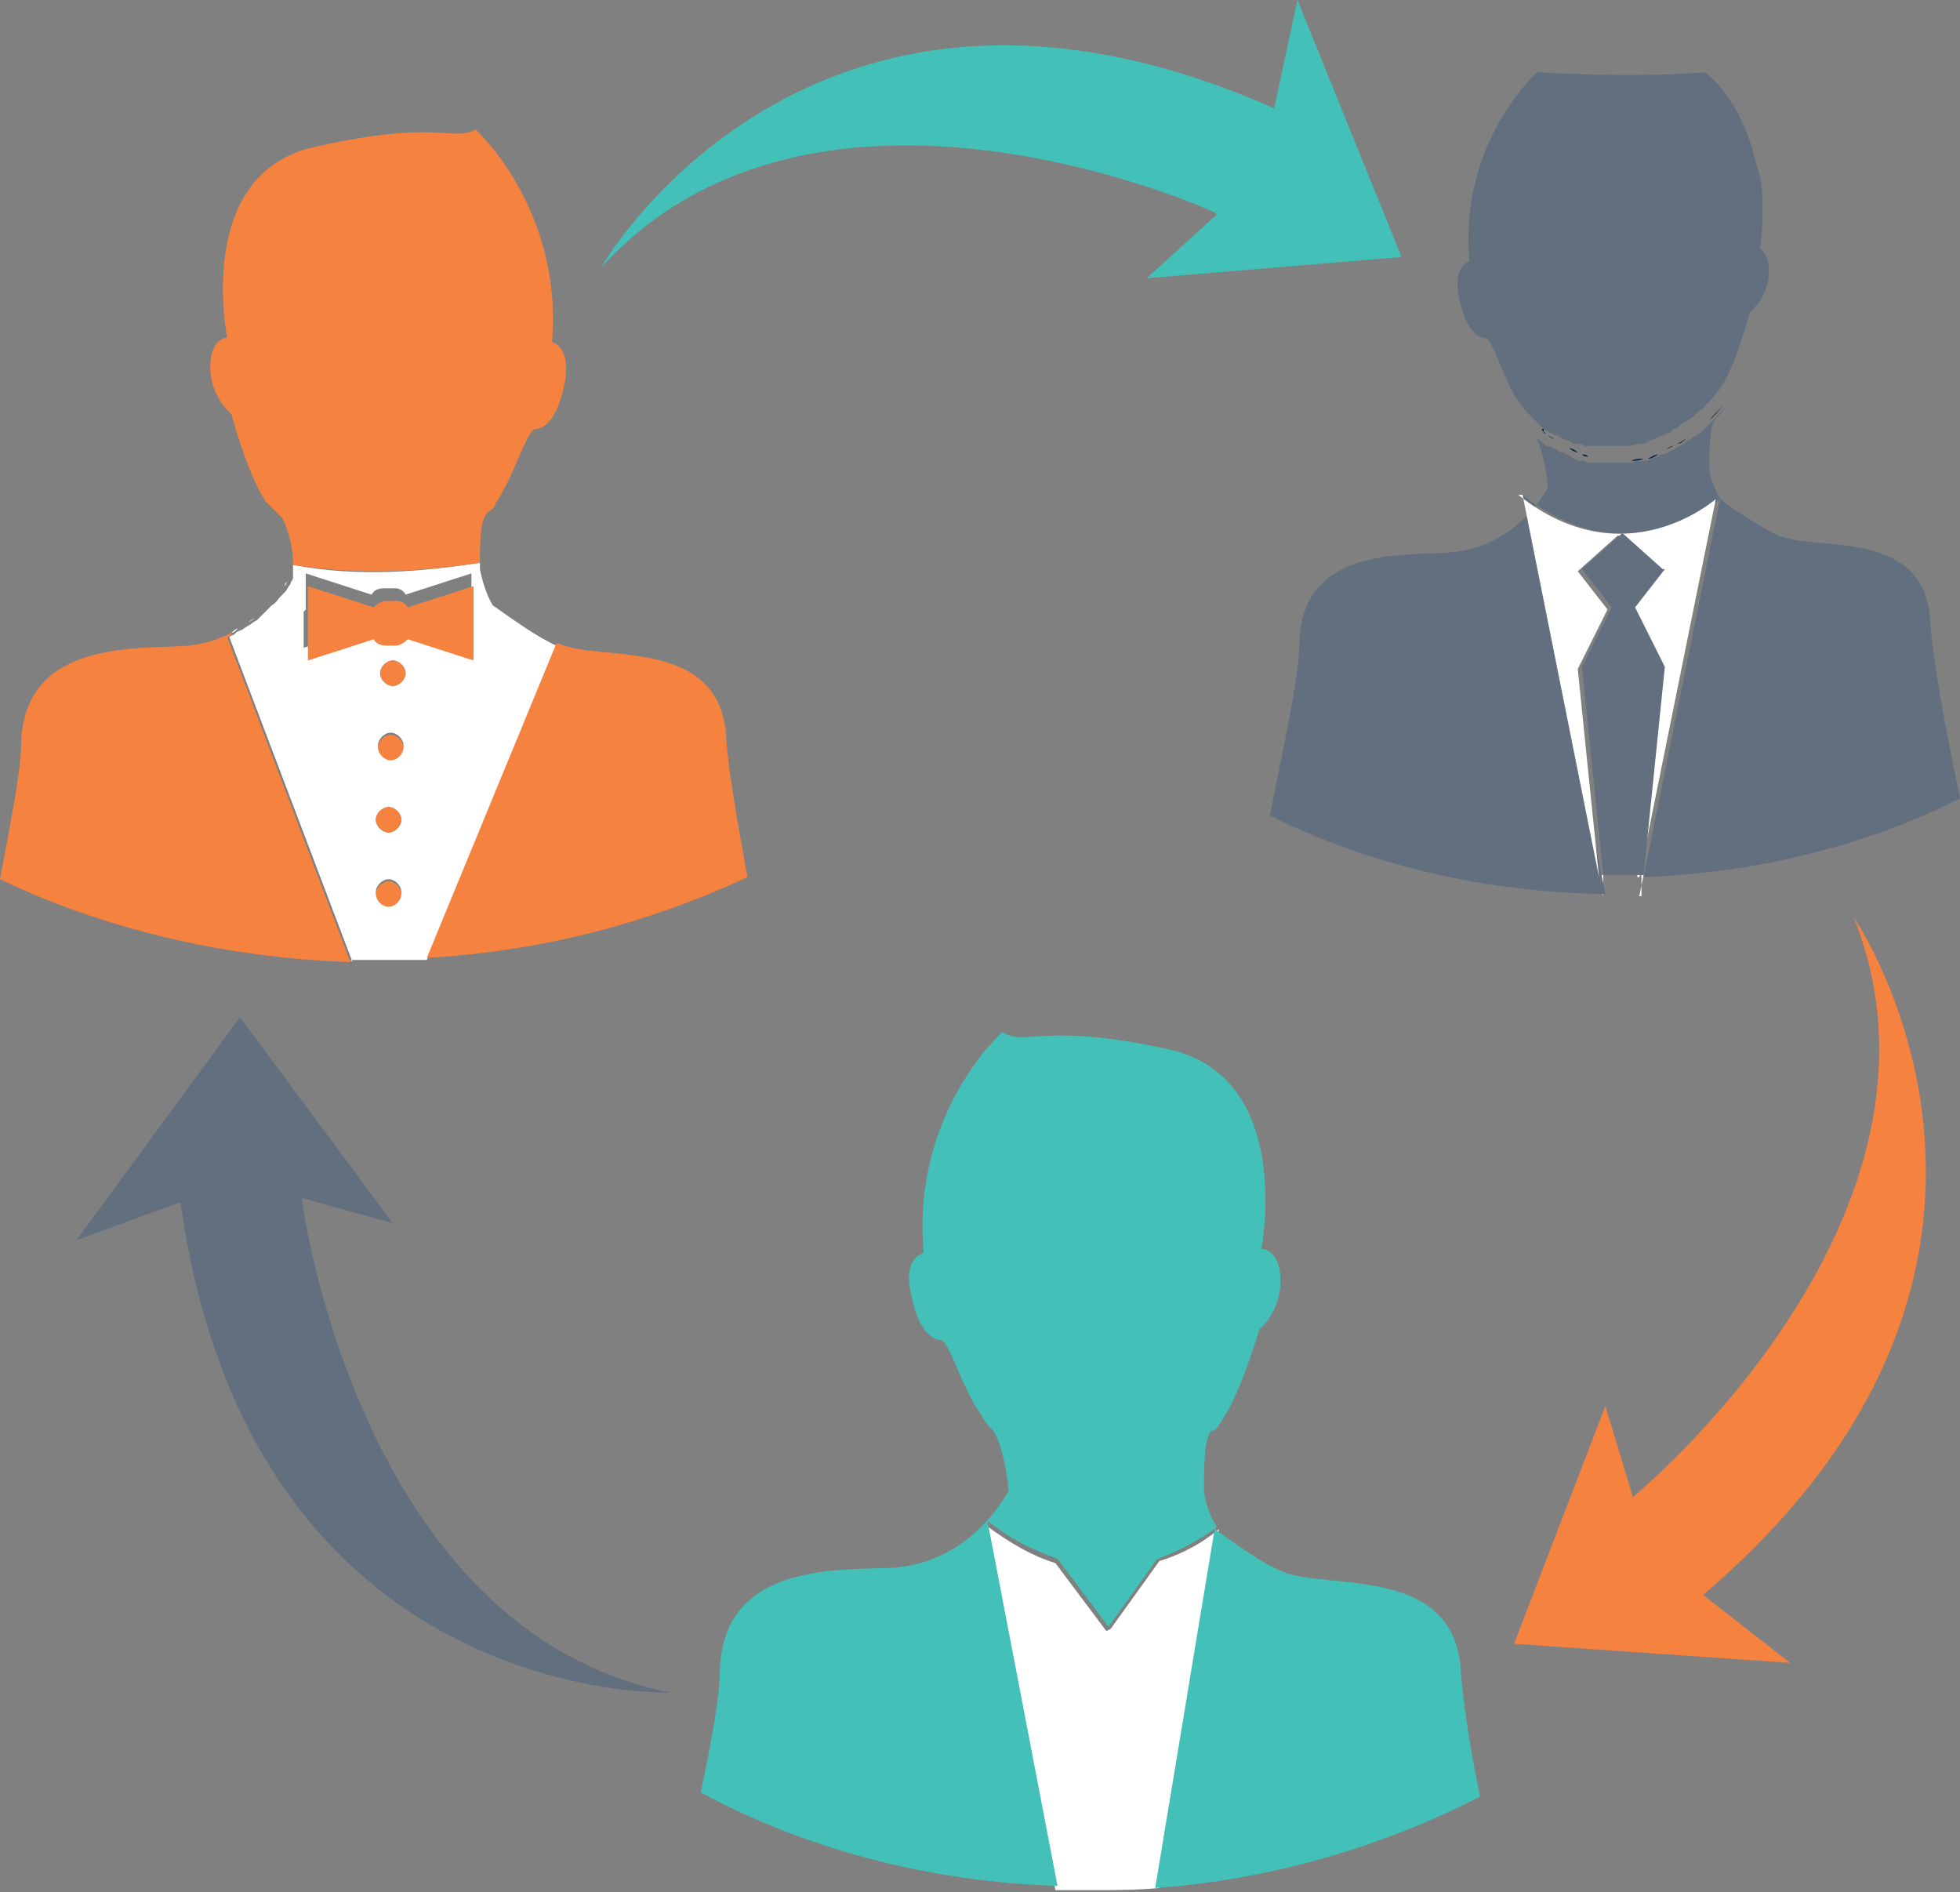 <?xml version="1.0" encoding="UTF-8"?>
<svg id="Layer_1" data-name="Layer 1" xmlns="http://www.w3.org/2000/svg" version="1.1" viewBox="0 0 92.3 89.1">
  <rect x="0" y="0" width="92.3" height="89.1" fill="#808080" stroke="none"/>
  <defs>
    <style>
      .cls-1 {
        fill: #626f7f;
      }

      .cls-1, .cls-2, .cls-3, .cls-4, .cls-5 {
        stroke-width: 0px;
      }

      .cls-2 {
        fill: #08233c;
      }

      .cls-3 {
        fill: #fff;
      }

      .cls-4 {
        fill: #f5833f;
      }

      .cls-5 {
        fill: #43c0b8;
      }
    </style>
  </defs>
  <g>
    <path class="cls-3" d="M77.2,42.2l.2-1s0,0-.1,0v1Z"/>
    <path class="cls-3" d="M75.3,41.2l.2,1v-1c-.1,0-.2,0-.2,0Z"/>
    <path class="cls-1" d="M83.7,25.2c-.8-.4-1.9-1.1-2.7-1.7l-3.6,17.8c5.4-.2,10.5-1.5,14.9-3.7-.7-3.4-1.3-6.6-1.4-8.3-.2-4.5-5.4-3.3-7.2-4.1Z"/>
    <path class="cls-1" d="M71.7,23.3c5,4,9.3.2,9.3.2-.2-.4-.5-1-.5-1.5,0-1,0-2.1.4-2.4.1-.1.3-.3.4-.5-.2.3-.5.5-.7.8,0,0-.2.1-.2.2-.2.1-.3.3-.5.4,0,0-.2.1-.3.2-.2.1-.3.2-.5.3,0,0-.2.1-.3.2-.2,0-.3.2-.5.2,0,0-.2,0-.2.1-.2,0-.3.1-.5.2,0,0-.1,0-.2,0-.2,0-.4,0-.6.1,0,0,0,0-.1,0-.2,0-.3,0-.5,0,0,0-.1,0-.2,0-.1,0-.2,0-.4,0,0,0-.1,0-.2,0-.1,0-.2,0-.3,0,0,0-.1,0-.2,0-.1,0-.2,0-.3-.1,0,0-.1,0-.2,0-.1,0-.3-.1-.4-.2,0,0,0,0,0,0-.1,0-.3-.2-.4-.2,0,0,0,0-.1,0,0,0-.2-.1-.3-.2,0,0-.1,0-.2-.1,0,0,0,0-.1,0,0,0,0,0-.1,0,0,0,0,0-.1-.1,0,0,0,0,0,0,0,0,0,0,0,0-.1-.1-.3-.2-.4-.4,0,0,0,0,0,0,.3.6.5,1.5.6,2.4-.1.3-1.5,2.8-4.5,3.1-1.9.2-7-.4-7.2,4.1,0,1.7-.7,4.8-1.4,8.3,4.6,2.3,10,3.6,15.8,3.7l-3.6-18Z"/>
    <path class="cls-2" d="M72.4,20.1s0,0,0,0c0,0,0,0,0,0,0,0,0,0,0,0Z"/>
    <path class="cls-2" d="M80.2,20c-.2.1-.3.3-.5.4.2-.1.3-.3.5-.4Z"/>
    <path class="cls-2" d="M79.5,20.6c-.2.1-.3.2-.5.3.2,0,.3-.2.5-.3Z"/>
    <path class="cls-2" d="M81.2,19c-.2.3-.5.5-.7.8.2-.2.5-.5.7-.8Z"/>
    <path class="cls-2" d="M71.9,19.7s0,0,0,0c0,0,0,0,0,0,0,0,0,0,0,0Z"/>
    <path class="cls-2" d="M74.3,21.3c-.1,0-.3-.1-.4-.2.1,0,.3.1.4.2Z"/>
    <path class="cls-2" d="M77.4,21.6c-.2,0-.4,0-.6.1.2,0,.4,0,.6-.1Z"/>
    <path class="cls-2" d="M75.9,21.7c-.1,0-.2,0-.4,0,.1,0,.2,0,.4,0Z"/>
    <path class="cls-2" d="M75.3,21.6c-.1,0-.2,0-.3,0,.1,0,.2,0,.3,0Z"/>
    <path class="cls-2" d="M73.2,20.7c0,0-.2-.1-.3-.2,0,0,.2.1.3.2Z"/>
    <path class="cls-2" d="M73.8,21.1c-.1,0-.3-.2-.4-.2.1,0,.3.2.4.2Z"/>
    <path class="cls-2" d="M74.8,21.5c-.1,0-.2,0-.3-.1.1,0,.2,0,.3.1Z"/>
    <path class="cls-2" d="M72.7,20.4s0,0,.1,0c0,0-.2-.1-.2-.2,0,0,.1,0,.1,0Z"/>
    <path class="cls-2" d="M78.1,21.4c-.2,0-.3.1-.5.2.2,0,.3-.1.5-.2Z"/>
    <path class="cls-2" d="M78.8,21c-.2,0-.3.2-.5.2.1,0,.3-.1.5-.2Z"/>
    <path class="cls-2" d="M76.6,21.7c-.2,0-.3,0-.5,0,.2,0,.3,0,.5,0Z"/>
    <path class="cls-3" d="M71.7,23.3l3.6,18s0,0,0,0l-1-9.8,1.4-2.8-1.4-1.8,1.9-1.7,1.9,1.7-1.4,1.8,1.4,2.8-1,9.8s0,0,.1,0l3.6-17.8s-4.3,3.8-9.3-.2Z"/>
    <path class="cls-1" d="M78.3,26.8l-1.9-1.7-1.9,1.7,1.4,1.8-1.4,2.8,1,9.8c.2,0,.3,0,.5,0s.3,0,.4,0c.3,0,.7,0,1,0l1-9.8-1.4-2.8,1.4-1.8Z"/>
    <path class="cls-1" d="M82.8,12.2s.2-.9.2-2.2h0s0,0,0-.1c0-.7,0-1.4-.3-2.2-.7-3.1-2.4-4.3-2.4-4.3-3.5.3-7.9,0-7.9,0,0,0-3.7,3.2-3.2,8.9,0,0-.8.2-.5,1.7.3,1.4.8,1.9,1.2,1.9.4,0,.9,2,1.6,3h0s.1.2.5.6c0,0,0,0,0,0,0,0,0,0,0,0,.1.1.2.2.4.4,0,0,0,0,0,0,0,0,0,0,.1.1,0,0,.1.1.2.2,0,0,0,0,.2.1,0,0,.2.1.3.2,0,0,0,0,.1,0,.1,0,.3.2.4.2,0,0,0,0,0,0,.1,0,.3.1.4.2,0,0,.1,0,.2,0,.1,0,.2,0,.3.1,0,0,.1,0,.2,0,.1,0,.2,0,.3,0,0,0,.2,0,.2,0,.1,0,.2,0,.4,0,0,0,.1,0,.2,0,.2,0,.3,0,.5,0,0,0,0,0,.1,0,.2,0,.4,0,.6-.1,0,0,.1,0,.2,0,.2,0,.3-.1.5-.2,0,0,.2,0,.2-.1.1,0,.3-.1.5-.2,0,0,.2,0,.3-.2.2,0,.3-.2.5-.3,0,0,.2-.1.3-.2.2-.1.3-.3.5-.4,0,0,.2-.1.2-.2.2-.2.5-.5.7-.8.8-1.2,1.4-3.6,1.4-3.6,0,0,.9-.7.9-1.9s-.7-1.2-.7-1.2Z"/>
  </g>
  <g>
    <path class="cls-3" d="M52.1,76.8l-2.4-3.2c-1-.3-2.1-.9-3.3-1.8l3.3,17.2c.6,0,1.1,0,1.7,0,1.1,0,2.1,0,3.2-.1l2.8-16.9s-1.1,1-2.8,1.5l-2.3,3.2Z"/>
    <g>
      <path class="cls-5" d="M57.1,67.4c.2-.1.3-.3.5-.6.9-1.4,1.7-4.2,1.7-4.2,0,0,1-.8,1-2.3s-.9-1.5-.9-1.5c0,0,1.6-8.1-4.4-9.4-6-1.3-6.6-.1-7.8-.8,0,0-4.3,3.8-3.7,10.4,0,0-1,.2-.6,1.9.3,1.7,1,2.2,1.4,2.2.4,0,1,2.3,1.9,3.5h0s.1.3.6.8c.4.7.6,1.8.7,2.8-.2.3-1.7,3.2-5.2,3.6-2.2.2-8.2-.5-8.4,4.8,0,1.3-.4,3.4-.9,5.8,4.8,2.6,10.6,4.2,16.8,4.4l-3.3-17.2c1.1.9,2.2,1.4,3.3,1.8l2.4,3.2,2.3-3.2c1.7-.6,2.8-1.5,2.8-1.5-.3-.5-.6-1.2-.6-1.8,0-1.2,0-2.4.4-2.8Z"/>
      <path class="cls-5" d="M69.7,84.6c-.5-2.4-.8-4.5-.9-5.8-.2-5.2-6.4-3.9-8.4-4.8-1-.4-2.2-1.3-3.2-2l-2.8,16.9c5.6-.4,10.8-2,15.3-4.3Z"/>
    </g>
  </g>
  <g>
    <path class="cls-3" d="M13.7,27.2s0,0,0-.1c0,0,0,0,0,.1Z"/>
    <path class="cls-3" d="M13.8,26.6c0,.1,0,.2,0,.3,0-.1,0-.2,0-.3h0Z"/>
    <path class="cls-3" d="M13.4,27.6c0,0,0-.1.1-.2,0,0,0,.1-.1.2Z"/>
    <path class="cls-3" d="M13.1,28.1c0,0,.1-.1.2-.2,0,0-.1.1-.2.2Z"/>
    <path class="cls-3" d="M11.7,29.3c0,0,.2-.1.3-.2,0,0-.2.1-.3.2Z"/>
    <path class="cls-3" d="M22.6,26.5h0c0,0,0,.2,0,.3,0,0,0-.2,0-.3Z"/>
    <path class="cls-3" d="M26.2,30.3c-.9-.4-2-1.2-3-1.9,1,.7,2.1,1.5,3,1.9h0Z"/>
    <path class="cls-3" d="M10.9,29.8c.1,0,.2-.1.3-.2-.1,0-.2.1-.3.2Z"/>
    <path class="cls-3" d="M12.7,28.5c0,0-.1.1-.2.2,0,0,.1-.1.2-.2Z"/>
    <path class="cls-3" d="M16.5,45.2c.4,0,3.2,0,3.6,0l6.1-14.8c-.9-.4-2-1.2-3-1.9-.3-.5-.5-1.2-.6-1.7,0,0,0-.2,0-.3-2.6.4-5.7.7-8.8.1,0,.1,0,.2,0,.3,0,0,0,0,0,.2,0,0,0,0,0,.1,0,0,0,.1-.1.2,0,0,0,.1-.1.2,0,0-.1.2-.2.3,0,0-.1.1-.2.2-.1.1-.2.3-.4.4,0,0-.1.1-.2.2-.2.2-.3.3-.5.5,0,0-.2.1-.3.2-.2.1-.3.2-.5.3-.1,0-.2.1-.3.2,0,0-.1,0-.2.1l5.8,15.3ZM18.3,42.6c-.3,0-.6-.3-.6-.6s.3-.6.6-.6.6.3.6.6-.3.6-.6.6ZM18.3,39.2c-.3,0-.6-.3-.6-.6s.3-.6.6-.6.6.3.6.6-.3.6-.6.6ZM18.4,35.7c-.3,0-.6-.3-.6-.6s.3-.6.6-.6.6.3.6.6-.3.6-.6.6ZM18.5,32.3c-.3,0-.6-.3-.6-.6s.3-.6.6-.6.6.3.6.6-.3.6-.6.6ZM14.4,28.7v-1.7l3.1,1c.1-.2.3-.3.6-.3h.5c.2,0,.4.1.5.3l3.1-1v3.5l-3.1-1c-.1.2-.3.3-.6.3h-.5c-.2,0-.4-.1-.6-.3l-3.1,1v-1.7Z"/>
    <g>
      <path class="cls-4" d="M10.9,29.8c-.6.3-1.2.5-2,.6-2.1.2-7.7-.4-7.9,4.5,0,1.4-.5,3.8-1,6.5,4.8,2.3,10.5,3.7,16.5,3.9l-5.8-15.3c0,0,.1,0,.2-.1Z"/>
      <path class="cls-4" d="M26.2,30.3l-6.1,14.8c5.5-.3,10.6-1.7,15.1-3.8-.5-2.7-.9-5.1-1-6.5-.2-4.9-6-3.6-7.9-4.5,0,0,0,0,0,0Z"/>
      <path class="cls-4" d="M10.9,19.5s.7,2.7,1.6,4.1c.3.3.6.6.8.8.3.6.5,1.4.5,2.2,3.1.5,6.2.3,8.8-.1,0-1,0-2.1.4-2.4.2-.1.3-.3.5-.5,0,0-.1.1-.2.2,0-.1.1-.2.1-.2h0c.8-1.2,1.4-3.3,1.8-3.4.5,0,1.1-.6,1.4-2.2.3-1.7-.6-1.9-.6-1.9.5-6.3-3.6-10-3.6-10-1.2.6-1.7-.5-7.5.8-5.8,1.2-4.2,9-4.2,9,0,0-.8,0-.8,1.4s1,2.2,1,2.2Z"/>
      <path class="cls-4" d="M18.1,30.4h.5c.2,0,.4-.1.6-.3l3.1,1v-3.5l-3.1,1c-.1-.2-.3-.3-.5-.3h-.5c-.2,0-.4.1-.6.3l-3.1-1v3.5l3.1-1c.1.2.3.3.6.3Z"/>
      <path class="cls-4" d="M18.5,31.1c-.3,0-.6.3-.6.6s.3.6.6.6.6-.3.6-.6-.3-.6-.6-.6Z"/>
      <path class="cls-4" d="M18.4,34.6c-.3,0-.6.3-.6.6s.3.6.6.6.6-.3.6-.6-.3-.6-.6-.6Z"/>
      <path class="cls-4" d="M18.3,38c-.3,0-.6.3-.6.6s.3.6.6.6.6-.3.6-.6-.3-.6-.6-.6Z"/>
      <path class="cls-4" d="M18.3,41.5c-.3,0-.6.3-.6.6s.3.6.6.6.6-.3.6-.6-.3-.6-.6-.6Z"/>
    </g>
  </g>
  <path class="cls-1" d="M14.2,56.4s2.6,20.4,17.4,23.3c0,0-19.8.7-23.1-23.1l-4.9,1.8,7.7-10.5,7.2,9.7-4.3-1.2Z"/>
  <path class="cls-5" d="M57.2,10s-18.7-8.6-28.9,2.6c0,0,9.8-17.2,31.7-7.5l1.1-5.1,4.9,12.1-12,1,3.3-3Z"/>
  <path class="cls-4" d="M77,70.4s15.9-13.1,10.3-27.2c0,0,11.2,16.3-7.1,31.9l4.1,3.2-13-.9,4.3-11.2,1.3,4.3Z"/>
</svg>